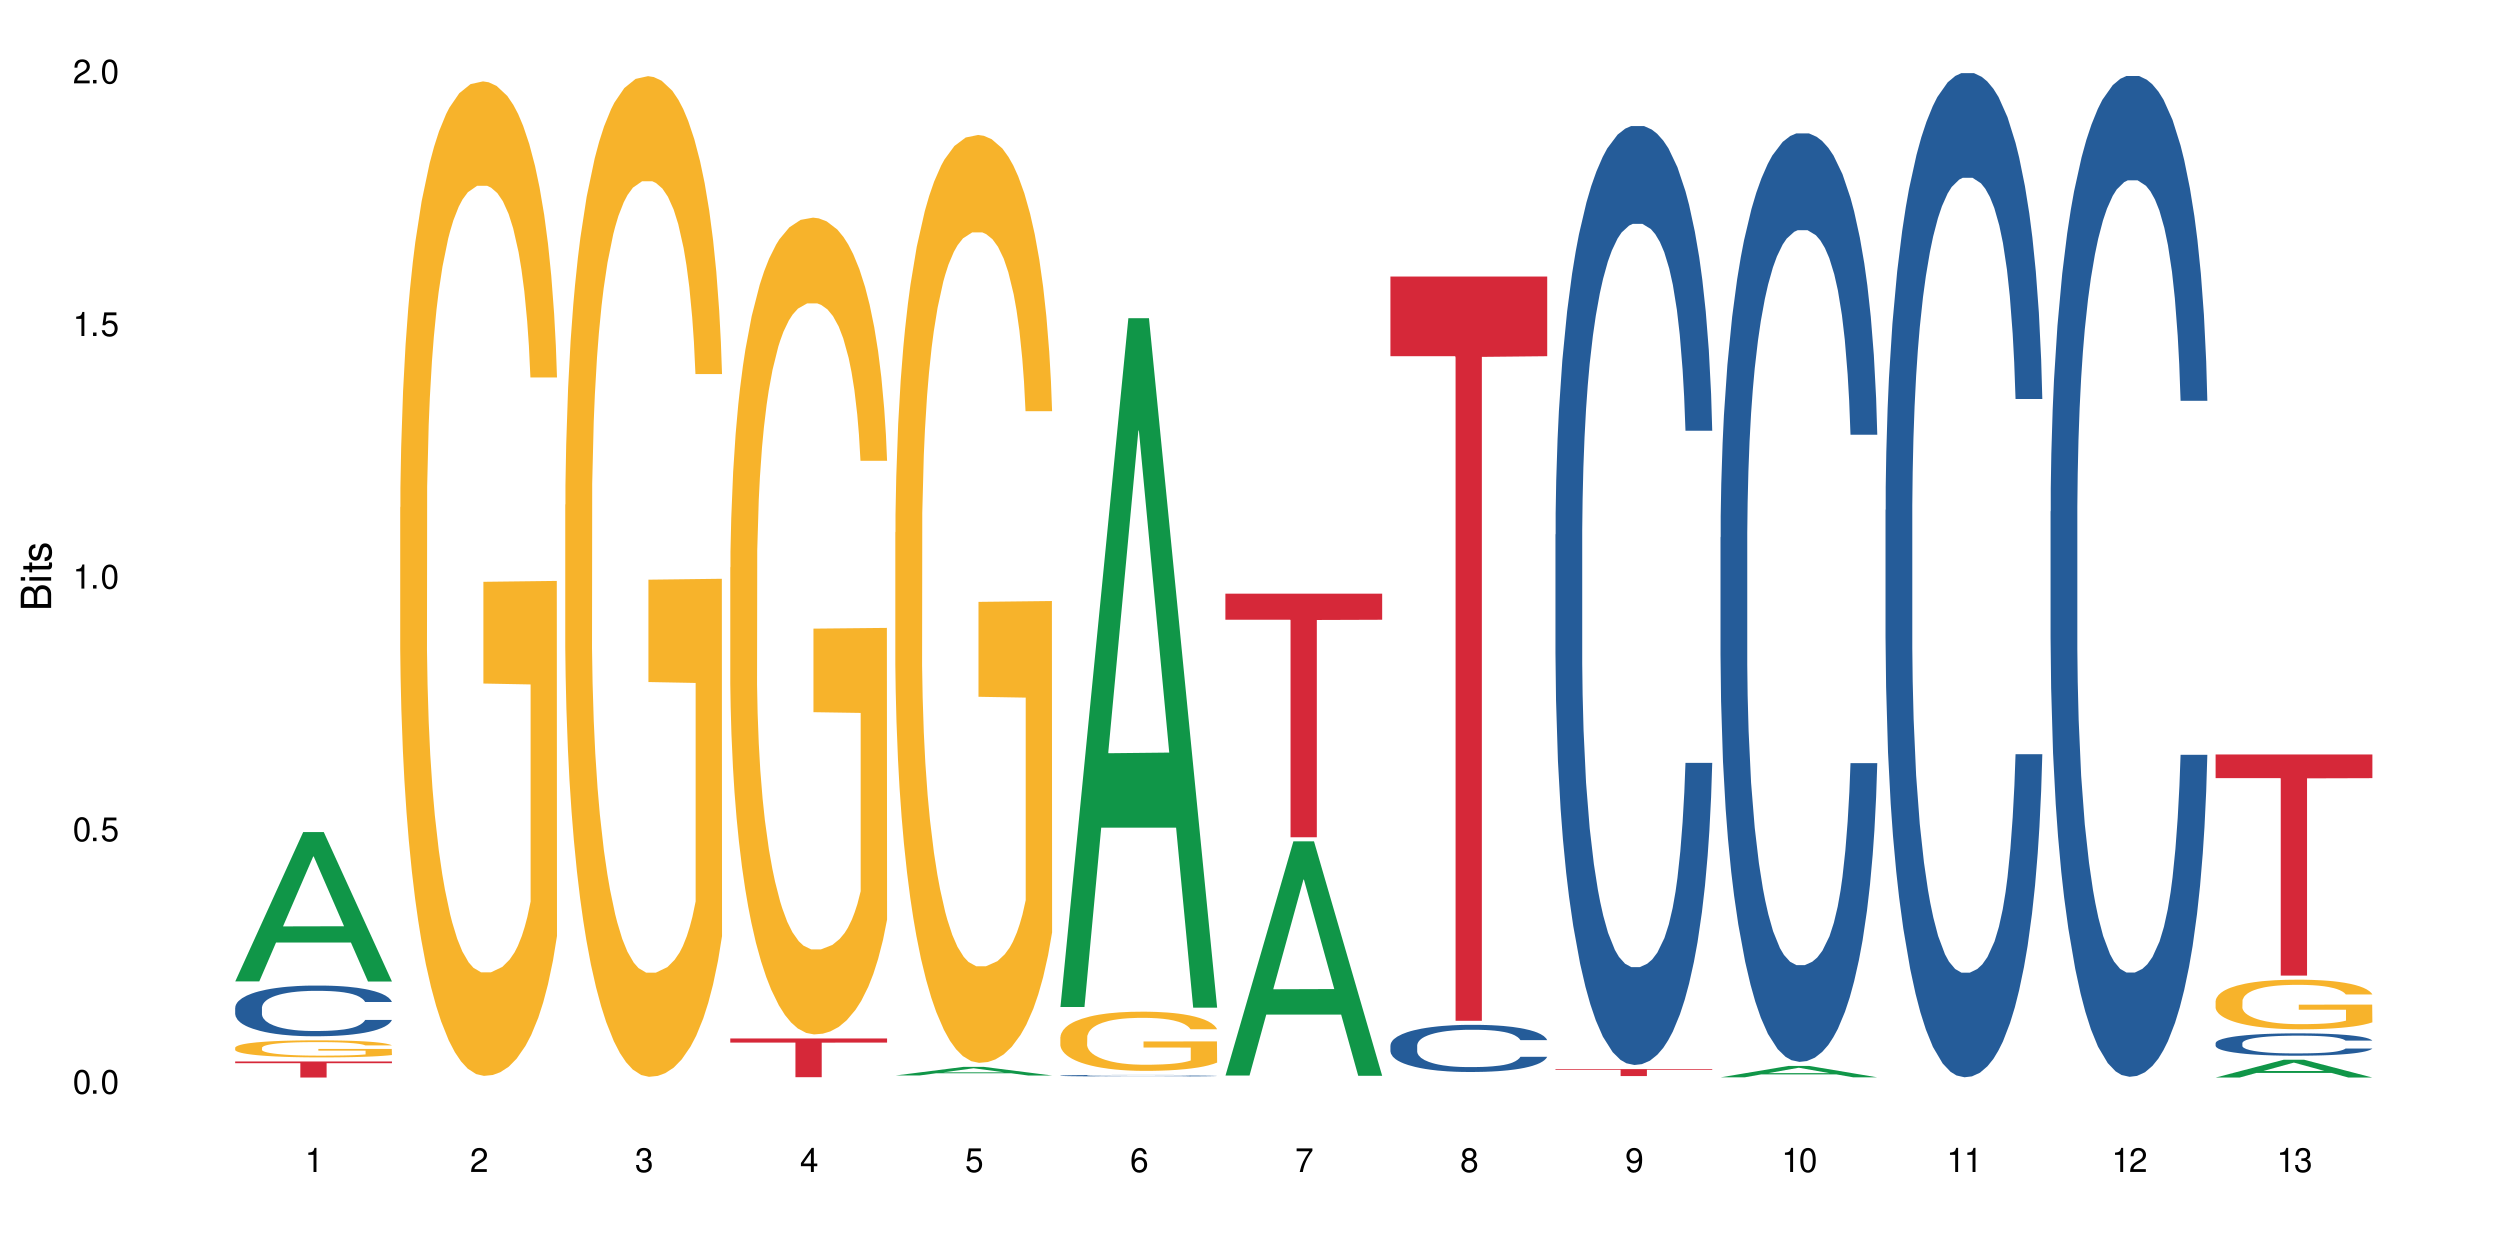 <?xml version="1.0" encoding="UTF-8"?>
<svg xmlns="http://www.w3.org/2000/svg" xmlns:xlink="http://www.w3.org/1999/xlink" width="720" height="360" viewBox="0 0 720 360">
<defs>
<g>
<g id="glyph-0-0">
</g>
<g id="glyph-0-1">
<path d="M 2.641 -6.938 C 2 -6.938 1.422 -6.656 1.078 -6.172 C 0.641 -5.562 0.406 -4.641 0.406 -3.359 C 0.406 -1.016 1.188 0.219 2.641 0.219 C 4.078 0.219 4.859 -1.016 4.859 -3.297 C 4.859 -4.641 4.656 -5.547 4.203 -6.172 C 3.844 -6.656 3.281 -6.938 2.641 -6.938 Z M 2.641 -6.188 C 3.547 -6.188 4 -5.25 4 -3.375 C 4 -1.406 3.562 -0.484 2.625 -0.484 C 1.734 -0.484 1.281 -1.438 1.281 -3.344 C 1.281 -5.25 1.734 -6.188 2.641 -6.188 Z M 2.641 -6.188 "/>
</g>
<g id="glyph-0-2">
<path d="M 1.828 -1 L 0.828 -1 L 0.828 0 L 1.828 0 Z M 1.828 -1 "/>
</g>
<g id="glyph-0-3">
<path d="M 4.562 -6.797 L 1.062 -6.797 L 0.547 -3.094 L 1.328 -3.094 C 1.719 -3.562 2.047 -3.734 2.578 -3.734 C 3.484 -3.734 4.062 -3.109 4.062 -2.094 C 4.062 -1.125 3.484 -0.531 2.578 -0.531 C 1.828 -0.531 1.375 -0.906 1.188 -1.672 L 0.328 -1.672 C 0.453 -1.109 0.547 -0.844 0.75 -0.594 C 1.125 -0.078 1.828 0.219 2.594 0.219 C 3.969 0.219 4.922 -0.781 4.922 -2.219 C 4.922 -3.562 4.031 -4.484 2.719 -4.484 C 2.25 -4.484 1.859 -4.359 1.469 -4.062 L 1.734 -5.969 L 4.562 -5.969 Z M 4.562 -6.797 "/>
</g>
<g id="glyph-0-4">
<path d="M 2.484 -4.938 L 2.484 0 L 3.328 0 L 3.328 -6.938 L 2.766 -6.938 C 2.469 -5.875 2.281 -5.734 0.984 -5.562 L 0.984 -4.938 Z M 2.484 -4.938 "/>
</g>
<g id="glyph-0-5">
<path d="M 4.859 -0.828 L 1.281 -0.828 C 1.359 -1.406 1.672 -1.781 2.5 -2.281 L 3.469 -2.828 C 4.406 -3.344 4.906 -4.062 4.906 -4.906 C 4.906 -5.484 4.672 -6.031 4.266 -6.406 C 3.859 -6.766 3.375 -6.938 2.719 -6.938 C 1.859 -6.938 1.219 -6.625 0.844 -6.031 C 0.609 -5.672 0.5 -5.234 0.484 -4.531 L 1.328 -4.531 C 1.359 -5.016 1.406 -5.281 1.531 -5.516 C 1.75 -5.938 2.188 -6.203 2.703 -6.203 C 3.469 -6.203 4.031 -5.641 4.031 -4.891 C 4.031 -4.344 3.719 -3.859 3.125 -3.516 L 2.234 -3 C 0.812 -2.172 0.406 -1.531 0.328 -0.016 L 4.859 -0.016 Z M 4.859 -0.828 "/>
</g>
<g id="glyph-0-6">
<path d="M 2.125 -3.188 L 2.578 -3.188 C 3.5 -3.188 3.984 -2.766 3.984 -1.922 C 3.984 -1.062 3.469 -0.531 2.594 -0.531 C 1.656 -0.531 1.203 -1 1.156 -2.016 L 0.312 -2.016 C 0.344 -1.453 0.438 -1.094 0.609 -0.781 C 0.953 -0.109 1.625 0.219 2.547 0.219 C 3.953 0.219 4.859 -0.625 4.859 -1.938 C 4.859 -2.828 4.516 -3.297 3.703 -3.594 C 4.344 -3.844 4.656 -4.328 4.656 -5.031 C 4.656 -6.219 3.875 -6.938 2.578 -6.938 C 1.203 -6.938 0.484 -6.172 0.453 -4.703 L 1.297 -4.703 C 1.312 -5.125 1.344 -5.359 1.453 -5.578 C 1.641 -5.969 2.062 -6.203 2.594 -6.203 C 3.344 -6.203 3.797 -5.75 3.797 -5 C 3.797 -4.516 3.609 -4.219 3.25 -4.047 C 3.016 -3.953 2.703 -3.922 2.125 -3.906 Z M 2.125 -3.188 "/>
</g>
<g id="glyph-0-7">
<path d="M 3.141 -1.672 L 3.141 0 L 3.984 0 L 3.984 -1.672 L 4.984 -1.672 L 4.984 -2.438 L 3.984 -2.438 L 3.984 -6.938 L 3.359 -6.938 L 0.266 -2.578 L 0.266 -1.672 Z M 3.141 -2.438 L 1 -2.438 L 3.141 -5.5 Z M 3.141 -2.438 "/>
</g>
<g id="glyph-0-8">
<path d="M 4.781 -5.125 C 4.609 -6.266 3.891 -6.938 2.844 -6.938 C 2.094 -6.938 1.422 -6.578 1.031 -5.953 C 0.594 -5.266 0.406 -4.422 0.406 -3.172 C 0.406 -2 0.578 -1.25 0.984 -0.641 C 1.359 -0.078 1.953 0.219 2.703 0.219 C 3.984 0.219 4.922 -0.75 4.922 -2.094 C 4.922 -3.375 4.062 -4.281 2.844 -4.281 C 2.172 -4.281 1.641 -4.031 1.281 -3.516 C 1.281 -5.234 1.828 -6.188 2.797 -6.188 C 3.391 -6.188 3.797 -5.797 3.938 -5.125 Z M 2.734 -3.531 C 3.547 -3.531 4.062 -2.953 4.062 -2.031 C 4.062 -1.156 3.484 -0.531 2.703 -0.531 C 1.922 -0.531 1.328 -1.188 1.328 -2.078 C 1.328 -2.938 1.906 -3.531 2.734 -3.531 Z M 2.734 -3.531 "/>
</g>
<g id="glyph-0-9">
<path d="M 4.984 -6.797 L 0.438 -6.797 L 0.438 -5.969 L 4.109 -5.969 C 2.5 -3.656 1.828 -2.234 1.328 0 L 2.219 0 C 2.594 -2.172 3.453 -4.047 4.984 -6.094 Z M 4.984 -6.797 "/>
</g>
<g id="glyph-0-10">
<path d="M 3.75 -3.656 C 4.469 -4.094 4.688 -4.438 4.688 -5.078 C 4.688 -6.172 3.844 -6.938 2.641 -6.938 C 1.438 -6.938 0.594 -6.172 0.594 -5.094 C 0.594 -4.438 0.812 -4.094 1.516 -3.656 C 0.734 -3.266 0.359 -2.703 0.359 -1.922 C 0.359 -0.656 1.281 0.219 2.641 0.219 C 3.984 0.219 4.922 -0.656 4.922 -1.922 C 4.922 -2.703 4.531 -3.266 3.75 -3.656 Z M 2.641 -6.188 C 3.359 -6.188 3.812 -5.75 3.812 -5.062 C 3.812 -4.406 3.344 -3.984 2.641 -3.984 C 1.922 -3.984 1.453 -4.406 1.453 -5.078 C 1.453 -5.75 1.922 -6.188 2.641 -6.188 Z M 2.641 -3.266 C 3.484 -3.266 4.062 -2.719 4.062 -1.906 C 4.062 -1.078 3.484 -0.531 2.625 -0.531 C 1.797 -0.531 1.219 -1.094 1.219 -1.906 C 1.219 -2.719 1.781 -3.266 2.641 -3.266 Z M 2.641 -3.266 "/>
</g>
<g id="glyph-0-11">
<path d="M 0.516 -1.578 C 0.672 -0.453 1.406 0.219 2.438 0.219 C 3.188 0.219 3.859 -0.141 4.266 -0.766 C 4.688 -1.453 4.891 -2.297 4.891 -3.547 C 4.891 -4.719 4.703 -5.453 4.312 -6.078 C 3.938 -6.641 3.344 -6.938 2.594 -6.938 C 1.297 -6.938 0.359 -5.969 0.359 -4.625 C 0.359 -3.344 1.234 -2.453 2.453 -2.453 C 3.094 -2.453 3.578 -2.672 4.016 -3.203 C 4 -1.484 3.469 -0.531 2.5 -0.531 C 1.906 -0.531 1.484 -0.906 1.359 -1.578 Z M 2.578 -6.203 C 3.375 -6.203 3.969 -5.531 3.969 -4.641 C 3.969 -3.797 3.391 -3.188 2.547 -3.188 C 1.734 -3.188 1.234 -3.766 1.234 -4.688 C 1.234 -5.562 1.797 -6.203 2.578 -6.203 Z M 2.578 -6.203 "/>
</g>
<g id="glyph-1-0">
</g>
<g id="glyph-1-1">
<path d="M 0 -0.953 L 0 -4.891 C 0 -5.719 -0.234 -6.344 -0.734 -6.797 C -1.188 -7.234 -1.812 -7.469 -2.5 -7.469 C -3.547 -7.469 -4.188 -7 -4.625 -5.875 C -4.984 -6.688 -5.625 -7.094 -6.531 -7.094 C -7.172 -7.094 -7.734 -6.859 -8.141 -6.391 C -8.562 -5.922 -8.75 -5.344 -8.75 -4.5 L -8.75 -0.953 Z M -4.984 -2.062 L -7.766 -2.062 L -7.766 -4.219 C -7.766 -4.844 -7.688 -5.203 -7.453 -5.5 C -7.219 -5.812 -6.859 -5.969 -6.375 -5.969 C -5.891 -5.969 -5.531 -5.812 -5.297 -5.5 C -5.062 -5.203 -4.984 -4.844 -4.984 -4.219 Z M -0.984 -2.062 L -4 -2.062 L -4 -4.781 C -4 -5.766 -3.438 -6.359 -2.484 -6.359 C -1.547 -6.359 -0.984 -5.766 -0.984 -4.781 Z M -0.984 -2.062 "/>
</g>
<g id="glyph-1-2">
<path d="M -6.281 -1.797 L -6.281 -0.797 L 0 -0.797 L 0 -1.797 Z M -8.75 -1.797 L -8.75 -0.797 L -7.484 -0.797 L -7.484 -1.797 Z M -8.75 -1.797 "/>
</g>
<g id="glyph-1-3">
<path d="M -6.281 -3.047 L -6.281 -2.016 L -8.016 -2.016 L -8.016 -1.016 L -6.281 -1.016 L -6.281 -0.172 L -5.469 -0.172 L -5.469 -1.016 L -0.719 -1.016 C -0.078 -1.016 0.281 -1.453 0.281 -2.234 C 0.281 -2.5 0.25 -2.719 0.188 -3.047 L -0.641 -3.047 C -0.609 -2.906 -0.594 -2.766 -0.594 -2.562 C -0.594 -2.141 -0.719 -2.016 -1.156 -2.016 L -5.469 -2.016 L -5.469 -3.047 Z M -6.281 -3.047 "/>
</g>
<g id="glyph-1-4">
<path d="M -4.531 -5.25 C -5.766 -5.25 -6.469 -4.422 -6.469 -2.969 C -6.469 -1.516 -5.719 -0.562 -4.547 -0.562 C -3.562 -0.562 -3.094 -1.062 -2.734 -2.562 L -2.516 -3.484 C -2.344 -4.188 -2.094 -4.469 -1.641 -4.469 C -1.047 -4.469 -0.641 -3.875 -0.641 -3 C -0.641 -2.453 -0.797 -2 -1.062 -1.75 C -1.25 -1.594 -1.422 -1.531 -1.875 -1.469 L -1.875 -0.406 C -0.422 -0.453 0.281 -1.266 0.281 -2.922 C 0.281 -4.5 -0.5 -5.516 -1.719 -5.516 C -2.656 -5.516 -3.172 -4.984 -3.469 -3.734 L -3.703 -2.766 C -3.891 -1.953 -4.156 -1.609 -4.594 -1.609 C -5.188 -1.609 -5.547 -2.125 -5.547 -2.938 C -5.547 -3.75 -5.203 -4.172 -4.531 -4.203 Z M -4.531 -5.25 "/>
</g>
</g>
</defs>
<rect x="-72" y="-36" width="864" height="432" fill="rgb(100%, 100%, 100%)" fill-opacity="1"/>
<path fill-rule="nonzero" fill="rgb(6.275%, 58.824%, 28.235%)" fill-opacity="1" d="M 67.73 282.641 L 67.777 282.602 L 87.316 239.641 L 93.25 239.641 L 112.883 282.684 L 105.984 282.684 L 101.066 271.445 L 79.5 271.445 L 74.676 282.641 L 67.73 282.641 L 81.574 266.801 L 99.086 266.758 L 90.355 246.676 L 90.258 246.633 L 90.164 246.754 L 81.527 266.758 L 81.574 266.801 Z M 67.73 282.641 "/>
<path fill-rule="nonzero" fill="rgb(14.51%, 36.078%, 60%)" fill-opacity="1" d="M 67.73 290.199 L 67.785 290.184 L 67.785 289.863 L 67.953 289.355 L 68.336 288.715 L 68.723 288.277 L 69.715 287.488 L 71.09 286.727 L 72.523 286.141 L 73.566 285.793 L 74.504 285.527 L 76.652 285.031 L 78.027 284.777 L 79.516 284.551 L 81.332 284.324 L 82.652 284.191 L 85.629 283.977 L 87.828 283.883 L 89.535 283.844 L 93.227 283.844 L 95.43 283.898 L 97.027 283.965 L 98.789 284.07 L 100.273 284.191 L 102.863 284.484 L 105.176 284.859 L 106.223 285.07 L 107.875 285.484 L 109.141 285.887 L 110.02 286.234 L 111.012 286.727 L 111.895 287.328 L 112.555 288.008 L 112.883 288.582 L 105.176 288.582 L 104.789 288.047 L 104.348 287.637 L 103.523 287.086 L 102.699 286.699 L 101.543 286.312 L 100.496 286.059 L 99.062 285.805 L 97.797 285.645 L 96.477 285.527 L 95.207 285.445 L 92.785 285.367 L 89.977 285.367 L 88.93 285.391 L 86.785 285.5 L 85.629 285.594 L 83.977 285.777 L 82.82 285.953 L 81.441 286.219 L 80.508 286.445 L 79.352 286.793 L 78.523 287.102 L 77.586 287.543 L 77.035 287.875 L 76.543 288.25 L 76.102 288.691 L 75.77 289.156 L 75.551 289.652 L 75.441 290.133 L 75.441 292.199 L 75.551 292.68 L 75.824 293.242 L 76.543 294.055 L 77.586 294.766 L 78.801 295.324 L 79.957 295.727 L 80.617 295.91 L 81.496 296.125 L 82.875 296.391 L 84.855 296.66 L 86.012 296.766 L 87.773 296.875 L 89.594 296.926 L 92.016 296.926 L 94.164 296.875 L 95.594 296.805 L 97.082 296.699 L 99.117 296.473 L 100.383 296.258 L 101.484 296.004 L 102.312 295.75 L 102.863 295.539 L 103.688 295.125 L 104.348 294.672 L 104.844 294.203 L 105.176 293.75 L 112.883 293.75 L 112.555 294.281 L 112.059 294.805 L 111.562 295.191 L 110.793 295.66 L 109.91 296.07 L 108.645 296.539 L 107.598 296.848 L 106.223 297.18 L 104.957 297.434 L 103.578 297.66 L 101.543 297.926 L 100.219 298.062 L 98.789 298.18 L 97.082 298.289 L 94.934 298.383 L 92.621 298.434 L 90.473 298.449 L 88.16 298.422 L 86.453 298.367 L 84.195 298.25 L 81.387 298.008 L 79.352 297.754 L 77.754 297.5 L 76.375 297.234 L 74.836 296.875 L 72.852 296.285 L 71.641 295.832 L 70.816 295.457 L 69.879 294.938 L 69.219 294.469 L 68.445 293.723 L 67.895 292.773 L 67.73 292.039 Z M 67.73 290.199 "/>
<path fill-rule="nonzero" fill="rgb(96.863%, 70.196%, 16.863%)" fill-opacity="1" d="M 67.73 301.719 L 67.785 301.715 L 67.785 301.625 L 68.008 301.422 L 68.559 301.145 L 69.273 300.914 L 70.043 300.734 L 70.539 300.641 L 71.367 300.504 L 72.082 300.406 L 73.898 300.203 L 76.211 300.016 L 77.477 299.934 L 78.91 299.859 L 80.945 299.773 L 81.883 299.742 L 84.746 299.668 L 87.996 299.625 L 91.574 299.609 L 93.227 299.613 L 95.484 299.633 L 98.566 299.684 L 100.328 299.727 L 101.707 299.773 L 103.137 299.832 L 104.898 299.922 L 106.551 300.027 L 107.875 300.137 L 109.195 300.273 L 110.297 300.414 L 111.234 300.574 L 112.059 300.762 L 112.555 300.918 L 112.883 301.078 L 105.23 301.078 L 104.789 300.918 L 104.293 300.797 L 103.469 300.648 L 102.641 300.543 L 101.816 300.457 L 100.273 300.34 L 98.953 300.266 L 97.301 300.203 L 95.703 300.164 L 93.887 300.137 L 92.785 300.129 L 89.867 300.129 L 87.223 300.16 L 85.684 300.195 L 84.582 300.23 L 83.039 300.297 L 82.102 300.352 L 81.551 300.387 L 79.902 300.527 L 78.801 300.652 L 78.195 300.738 L 77.422 300.875 L 76.871 300.996 L 76.266 301.176 L 75.938 301.312 L 75.496 301.617 L 75.441 302.426 L 75.605 302.598 L 75.938 302.781 L 76.375 302.945 L 77.035 303.117 L 77.699 303.246 L 78.855 303.422 L 79.844 303.539 L 80.617 303.613 L 82.102 303.738 L 82.707 303.777 L 84.141 303.859 L 85.629 303.922 L 87.445 303.977 L 88.82 304.004 L 91.023 304.023 L 93.832 304.023 L 97.137 303.996 L 99.227 303.961 L 100.66 303.926 L 101.598 303.895 L 102.754 303.844 L 103.578 303.801 L 104.348 303.75 L 105.285 303.672 L 105.285 302.598 L 91.684 302.594 L 91.684 302.09 L 112.828 302.086 L 112.883 303.844 L 111.727 303.965 L 110.297 304.082 L 108.918 304.172 L 107.488 304.25 L 105.449 304.336 L 103.797 304.391 L 101.266 304.453 L 98.953 304.492 L 96.531 304.52 L 94.383 304.531 L 91.852 304.539 L 89.594 304.527 L 87.168 304.5 L 85.242 304.465 L 83.48 304.422 L 81.719 304.363 L 79.516 304.266 L 78.082 304.191 L 76.598 304.098 L 75.109 303.984 L 73.789 303.863 L 72.906 303.77 L 72.027 303.66 L 71.09 303.523 L 70.207 303.371 L 69.547 303.234 L 68.941 303.074 L 68.5 302.926 L 68.062 302.723 L 67.84 302.562 L 67.73 302.422 Z M 67.73 301.719 "/>
<path fill-rule="nonzero" fill="rgb(83.922%, 15.686%, 22.353%)" fill-opacity="1" d="M 67.73 305.699 L 112.883 305.699 L 112.883 306.195 L 94.066 306.199 L 94.066 310.336 L 86.496 310.336 L 86.496 306.203 L 86.387 306.195 L 67.73 306.195 Z M 67.73 305.699 "/>
<path fill-rule="nonzero" fill="rgb(96.863%, 70.196%, 16.863%)" fill-opacity="1" d="M 115.262 146.113 L 115.316 145.852 L 115.316 140.621 L 115.535 128.852 L 116.086 112.633 L 116.805 99.293 L 117.574 88.832 L 118.07 83.34 L 118.895 75.492 L 119.609 69.738 L 121.43 57.965 L 123.742 46.98 L 125.008 42.273 L 126.438 37.824 L 128.477 32.855 L 129.414 31.023 L 132.277 26.84 L 135.523 24.223 L 139.105 23.438 L 140.758 23.699 L 143.016 24.746 L 146.098 27.625 L 147.859 30.238 L 149.238 32.855 L 150.668 36.254 L 152.43 41.488 L 154.082 47.766 L 155.402 54.043 L 156.727 61.891 L 157.828 70.258 L 158.762 79.414 L 159.59 90.402 L 160.086 99.555 L 160.414 108.711 L 152.762 108.711 L 152.32 99.555 L 151.824 92.492 L 151 83.859 L 150.172 77.582 L 149.348 72.613 L 147.805 65.812 L 146.484 61.629 L 144.832 57.965 L 143.234 55.613 L 141.418 54.043 L 140.316 53.52 L 137.398 53.52 L 134.754 55.352 L 133.211 57.441 L 132.109 59.535 L 130.57 63.457 L 129.633 66.598 L 129.082 68.691 L 127.43 76.801 L 126.328 84.121 L 125.723 89.094 L 124.953 96.941 L 124.402 104.004 L 123.797 114.465 L 123.465 122.312 L 123.023 140.098 L 122.969 187.18 L 123.137 197.121 L 123.465 207.844 L 123.906 217.262 L 124.566 227.203 L 125.227 234.785 L 126.383 244.988 L 127.375 251.789 L 128.145 256.234 L 129.633 263.297 L 130.238 265.652 L 131.672 270.359 L 133.156 274.023 L 134.973 277.16 L 136.352 278.73 L 138.555 280.039 L 141.363 280.039 L 144.668 278.469 L 146.758 276.375 L 148.191 274.285 L 149.125 272.453 L 150.281 269.574 L 151.109 266.961 L 151.879 264.082 L 152.816 259.637 L 152.816 197.121 L 139.215 196.859 L 139.215 167.562 L 160.359 167.301 L 160.414 269.574 L 159.258 276.637 L 157.828 283.438 L 156.449 288.672 L 155.02 293.117 L 152.98 298.086 L 151.328 301.227 L 148.797 304.887 L 146.484 307.242 L 144.059 308.812 L 141.914 309.598 L 139.379 309.855 L 137.121 309.336 L 134.699 307.766 L 132.773 305.672 L 131.012 303.055 L 129.246 299.656 L 127.047 294.164 L 125.613 289.715 L 124.125 284.223 L 122.641 277.684 L 121.316 270.621 L 120.438 265.129 L 119.555 258.852 L 118.621 251.004 L 117.738 242.109 L 117.078 234.004 L 116.473 224.848 L 116.031 216.215 L 115.59 204.445 L 115.371 195.027 L 115.262 186.918 Z M 115.262 146.113 "/>
<path fill-rule="nonzero" fill="rgb(96.863%, 70.196%, 16.863%)" fill-opacity="1" d="M 162.793 145.367 L 162.848 145.105 L 162.848 139.84 L 163.066 127.996 L 163.617 111.68 L 164.332 98.258 L 165.105 87.727 L 165.602 82.203 L 166.426 74.305 L 167.141 68.516 L 168.957 56.672 L 171.27 45.617 L 172.539 40.879 L 173.969 36.406 L 176.008 31.406 L 176.941 29.562 L 179.805 25.352 L 183.055 22.723 L 186.633 21.93 L 188.285 22.195 L 190.543 23.246 L 193.629 26.141 L 195.391 28.773 L 196.766 31.406 L 198.199 34.828 L 199.961 40.09 L 201.613 46.406 L 202.934 52.723 L 204.254 60.621 L 205.355 69.043 L 206.293 78.254 L 207.117 89.309 L 207.613 98.52 L 207.945 107.73 L 200.289 107.73 L 199.852 98.52 L 199.355 91.414 L 198.527 82.727 L 197.703 76.41 L 196.875 71.41 L 195.336 64.566 L 194.012 60.355 L 192.363 56.672 L 190.766 54.305 L 188.949 52.723 L 187.848 52.199 L 184.926 52.199 L 182.285 54.039 L 180.742 56.145 L 179.641 58.25 L 178.098 62.199 L 177.164 65.355 L 176.613 67.465 L 174.961 75.621 L 173.859 82.992 L 173.254 87.992 L 172.484 95.887 L 171.934 102.992 L 171.328 113.52 L 170.996 121.418 L 170.555 139.312 L 170.5 186.688 L 170.664 196.688 L 170.996 207.48 L 171.438 216.953 L 172.098 226.957 L 172.758 234.59 L 173.914 244.852 L 174.906 251.695 L 175.676 256.168 L 177.164 263.277 L 177.77 265.645 L 179.199 270.383 L 180.688 274.066 L 182.504 277.227 L 183.883 278.805 L 186.082 280.121 L 188.891 280.121 L 192.195 278.539 L 194.289 276.434 L 195.719 274.328 L 196.656 272.488 L 197.812 269.594 L 198.641 266.961 L 199.41 264.066 L 200.348 259.59 L 200.348 196.688 L 186.746 196.426 L 186.746 166.949 L 207.891 166.684 L 207.945 269.594 L 206.789 276.699 L 205.355 283.543 L 203.98 288.805 L 202.547 293.281 L 200.512 298.281 L 198.859 301.438 L 196.324 305.121 L 194.012 307.492 L 191.59 309.07 L 189.441 309.859 L 186.91 310.125 L 184.652 309.598 L 182.23 308.02 L 180.301 305.914 L 178.539 303.281 L 176.777 299.859 L 174.574 294.332 L 173.145 289.859 L 171.656 284.332 L 170.172 277.75 L 168.848 270.645 L 167.969 265.117 L 167.086 258.801 L 166.148 250.906 L 165.27 241.957 L 164.609 233.797 L 164.004 224.586 L 163.562 215.902 L 163.121 204.059 L 162.902 194.582 L 162.793 186.426 Z M 162.793 145.367 "/>
<path fill-rule="nonzero" fill="rgb(96.863%, 70.196%, 16.863%)" fill-opacity="1" d="M 210.32 163.43 L 210.375 163.215 L 210.375 158.918 L 210.598 149.25 L 211.148 135.934 L 211.863 124.977 L 212.633 116.383 L 213.129 111.871 L 213.957 105.426 L 214.672 100.699 L 216.488 91.031 L 218.801 82.008 L 220.066 78.141 L 221.5 74.492 L 223.539 70.41 L 224.473 68.906 L 227.336 65.469 L 230.586 63.32 L 234.164 62.676 L 235.816 62.891 L 238.074 63.75 L 241.156 66.113 L 242.922 68.262 L 244.297 70.41 L 245.73 73.203 L 247.492 77.496 L 249.145 82.652 L 250.465 87.809 L 251.785 94.254 L 252.887 101.129 L 253.824 108.648 L 254.648 117.672 L 255.145 125.191 L 255.477 132.711 L 247.82 132.711 L 247.379 125.191 L 246.887 119.391 L 246.059 112.301 L 245.234 107.145 L 244.406 103.062 L 242.863 97.477 L 241.543 94.039 L 239.891 91.031 L 238.293 89.098 L 236.477 87.809 L 235.375 87.379 L 232.457 87.379 L 229.816 88.883 L 228.273 90.602 L 227.172 92.32 L 225.629 95.543 L 224.695 98.121 L 224.145 99.84 L 222.492 106.5 L 221.391 112.516 L 220.785 116.598 L 220.012 123.043 L 219.461 128.844 L 218.855 137.438 L 218.527 143.879 L 218.086 158.488 L 218.031 197.16 L 218.195 205.324 L 218.527 214.129 L 218.965 221.863 L 219.629 230.027 L 220.289 236.258 L 221.445 244.637 L 222.438 250.223 L 223.207 253.875 L 224.695 259.676 L 225.301 261.609 L 226.73 265.477 L 228.219 268.484 L 230.035 271.062 L 231.41 272.352 L 233.613 273.426 L 236.422 273.426 L 239.727 272.137 L 241.82 270.418 L 243.25 268.699 L 244.188 267.195 L 245.344 264.832 L 246.168 262.684 L 246.941 260.32 L 247.875 256.668 L 247.875 205.324 L 234.273 205.109 L 234.273 181.047 L 255.422 180.832 L 255.477 264.832 L 254.32 270.633 L 252.887 276.215 L 251.512 280.512 L 250.078 284.164 L 248.043 288.246 L 246.391 290.824 L 243.855 293.832 L 241.543 295.766 L 239.121 297.055 L 236.973 297.699 L 234.441 297.914 L 232.184 297.484 L 229.758 296.195 L 227.832 294.477 L 226.07 292.328 L 224.309 289.535 L 222.105 285.023 L 220.672 281.371 L 219.188 276.859 L 217.699 271.492 L 216.379 265.691 L 215.496 261.18 L 214.617 256.023 L 213.68 249.578 L 212.801 242.273 L 212.137 235.613 L 211.531 228.094 L 211.094 221.004 L 210.652 211.336 L 210.43 203.605 L 210.32 196.945 Z M 210.32 163.43 "/>
<path fill-rule="nonzero" fill="rgb(83.922%, 15.686%, 22.353%)" fill-opacity="1" d="M 210.32 299.078 L 255.477 299.078 L 255.477 300.27 L 236.656 300.281 L 236.656 310.234 L 229.086 310.234 L 229.086 300.293 L 228.977 300.27 L 210.32 300.27 Z M 210.32 299.078 "/>
<path fill-rule="nonzero" fill="rgb(6.275%, 58.824%, 28.235%)" fill-opacity="1" d="M 257.852 309.742 L 257.898 309.742 L 277.438 307.262 L 283.371 307.262 L 303.004 309.746 L 296.105 309.746 L 291.188 309.098 L 269.621 309.098 L 264.797 309.742 L 257.852 309.742 L 271.695 308.828 L 289.207 308.828 L 280.477 307.668 L 280.379 307.668 L 280.285 307.672 L 271.648 308.828 L 271.695 308.828 Z M 257.852 309.742 "/>
<path fill-rule="nonzero" fill="rgb(96.863%, 70.196%, 16.863%)" fill-opacity="1" d="M 257.852 153.328 L 257.906 153.082 L 257.906 148.203 L 258.125 137.219 L 258.676 122.09 L 259.395 109.645 L 260.164 99.879 L 260.66 94.754 L 261.484 87.434 L 262.203 82.066 L 264.02 71.082 L 266.332 60.832 L 267.598 56.441 L 269.031 52.293 L 271.066 47.656 L 272.004 45.945 L 274.867 42.043 L 278.117 39.602 L 281.695 38.867 L 283.348 39.113 L 285.605 40.09 L 288.688 42.773 L 290.449 45.215 L 291.828 47.656 L 293.258 50.828 L 295.02 55.707 L 296.672 61.566 L 297.996 67.422 L 299.316 74.742 L 300.418 82.555 L 301.352 91.094 L 302.18 101.344 L 302.676 109.887 L 303.004 118.43 L 295.352 118.43 L 294.91 109.887 L 294.414 103.297 L 293.59 95.242 L 292.762 89.387 L 291.938 84.75 L 290.395 78.406 L 289.074 74.5 L 287.422 71.082 L 285.824 68.887 L 284.008 67.422 L 282.906 66.934 L 279.988 66.934 L 277.344 68.645 L 275.805 70.594 L 274.703 72.547 L 273.16 76.207 L 272.223 79.137 L 271.672 81.09 L 270.02 88.656 L 268.918 95.488 L 268.312 100.125 L 267.543 107.445 L 266.992 114.035 L 266.387 123.797 L 266.055 131.117 L 265.617 147.715 L 265.562 191.645 L 265.727 200.918 L 266.055 210.922 L 266.496 219.707 L 267.156 228.98 L 267.82 236.059 L 268.977 245.578 L 269.965 251.922 L 270.738 256.07 L 272.223 262.66 L 272.828 264.855 L 274.262 269.25 L 275.746 272.668 L 277.566 275.594 L 278.941 277.059 L 281.145 278.281 L 283.953 278.281 L 287.258 276.816 L 289.348 274.863 L 290.781 272.91 L 291.719 271.203 L 292.875 268.52 L 293.699 266.078 L 294.469 263.395 L 295.406 259.246 L 295.406 200.918 L 281.805 200.672 L 281.805 173.34 L 302.949 173.094 L 303.004 268.52 L 301.848 275.105 L 300.418 281.453 L 299.039 286.332 L 297.609 290.484 L 295.57 295.121 L 293.918 298.047 L 291.387 301.465 L 289.074 303.66 L 286.652 305.125 L 284.504 305.859 L 281.969 306.102 L 279.711 305.613 L 277.289 304.148 L 275.363 302.195 L 273.602 299.758 L 271.84 296.582 L 269.637 291.457 L 268.203 287.309 L 266.719 282.184 L 265.23 276.082 L 263.91 269.496 L 263.027 264.371 L 262.148 258.512 L 261.211 251.191 L 260.328 242.895 L 259.668 235.328 L 259.062 226.785 L 258.621 218.73 L 258.184 207.75 L 257.961 198.965 L 257.852 191.398 Z M 257.852 153.328 "/>
<path fill-rule="nonzero" fill="rgb(6.275%, 58.824%, 28.235%)" fill-opacity="1" d="M 305.383 290.012 L 305.43 289.824 L 324.969 91.641 L 330.902 91.641 L 350.535 290.199 L 343.637 290.199 L 338.715 238.367 L 317.152 238.367 L 312.328 290.012 L 305.383 290.012 L 319.227 216.93 L 336.738 216.742 L 328.008 124.082 L 327.91 123.895 L 327.812 124.457 L 319.18 216.742 L 319.227 216.93 Z M 305.383 290.012 "/>
<path fill-rule="nonzero" fill="rgb(14.51%, 36.078%, 60%)" fill-opacity="1" d="M 305.383 309.773 L 305.438 309.773 L 305.438 309.766 L 305.602 309.75 L 305.988 309.73 L 306.371 309.715 L 307.363 309.691 L 308.742 309.668 L 310.172 309.648 L 311.219 309.641 L 312.156 309.629 L 314.301 309.617 L 315.68 309.609 L 317.164 309.602 L 318.984 309.594 L 320.305 309.59 L 323.277 309.582 L 325.48 309.578 L 330.879 309.578 L 333.078 309.582 L 334.676 309.582 L 336.438 309.586 L 337.926 309.59 L 340.512 309.598 L 342.828 309.609 L 343.871 309.617 L 345.523 309.629 L 346.789 309.641 L 347.672 309.652 L 348.664 309.668 L 349.543 309.688 L 350.203 309.707 L 350.535 309.727 L 342.828 309.727 L 342.441 309.707 L 342 309.695 L 341.176 309.68 L 340.348 309.668 L 339.191 309.656 L 338.145 309.648 L 336.715 309.641 L 335.449 309.633 L 334.125 309.629 L 332.859 309.629 L 330.438 309.625 L 326.582 309.625 L 324.434 309.629 L 323.277 309.633 L 321.625 309.637 L 320.469 309.645 L 319.094 309.652 L 318.156 309.66 L 317 309.668 L 316.176 309.68 L 315.238 309.691 L 314.688 309.703 L 314.191 309.715 L 313.75 309.727 L 313.422 309.742 L 313.199 309.758 L 313.09 309.773 L 313.09 309.836 L 313.199 309.852 L 313.477 309.867 L 314.191 309.895 L 315.238 309.914 L 316.449 309.934 L 317.605 309.945 L 318.266 309.949 L 319.148 309.957 L 320.523 309.965 L 322.508 309.973 L 323.664 309.977 L 325.426 309.98 L 331.812 309.98 L 333.246 309.977 L 334.73 309.977 L 336.77 309.969 L 338.035 309.961 L 339.137 309.953 L 339.961 309.945 L 340.512 309.938 L 341.34 309.926 L 342 309.914 L 342.496 309.898 L 342.828 309.883 L 350.535 309.883 L 350.203 309.902 L 349.711 309.918 L 349.215 309.93 L 348.441 309.941 L 347.562 309.957 L 346.297 309.969 L 345.25 309.98 L 343.871 309.988 L 342.605 309.996 L 341.23 310.004 L 339.191 310.012 L 337.871 310.016 L 336.438 310.02 L 334.73 310.023 L 332.586 310.027 L 324.105 310.027 L 321.848 310.023 L 319.039 310.016 L 317 310.008 L 315.402 310 L 314.027 309.992 L 312.484 309.98 L 310.504 309.961 L 309.293 309.949 L 308.465 309.938 L 307.531 309.922 L 306.867 309.906 L 306.098 309.883 L 305.547 309.855 L 305.383 309.832 Z M 305.383 309.773 "/>
<path fill-rule="nonzero" fill="rgb(96.863%, 70.196%, 16.863%)" fill-opacity="1" d="M 305.383 298.664 L 305.438 298.648 L 305.438 298.34 L 305.656 297.637 L 306.207 296.672 L 306.922 295.879 L 307.695 295.254 L 308.191 294.926 L 309.016 294.461 L 309.73 294.117 L 311.551 293.418 L 313.863 292.762 L 315.129 292.48 L 316.559 292.219 L 318.598 291.922 L 319.535 291.812 L 322.398 291.562 L 325.645 291.406 L 329.227 291.359 L 330.879 291.375 L 333.137 291.438 L 336.219 291.609 L 337.98 291.766 L 339.355 291.922 L 340.789 292.125 L 342.551 292.434 L 344.203 292.809 L 345.523 293.184 L 346.848 293.648 L 347.949 294.148 L 348.883 294.695 L 349.711 295.348 L 350.203 295.895 L 350.535 296.438 L 342.883 296.438 L 342.441 295.895 L 341.945 295.473 L 341.121 294.957 L 340.293 294.586 L 339.469 294.289 L 337.926 293.883 L 336.605 293.633 L 334.953 293.418 L 333.355 293.277 L 331.539 293.184 L 330.438 293.152 L 327.52 293.152 L 324.875 293.262 L 323.332 293.387 L 322.23 293.512 L 320.691 293.742 L 319.754 293.93 L 319.203 294.055 L 317.551 294.539 L 316.449 294.973 L 315.844 295.27 L 315.074 295.738 L 314.523 296.156 L 313.918 296.781 L 313.586 297.25 L 313.145 298.309 L 313.09 301.113 L 313.258 301.703 L 313.586 302.344 L 314.027 302.902 L 314.688 303.496 L 315.348 303.945 L 316.504 304.555 L 317.496 304.957 L 318.266 305.223 L 319.754 305.645 L 320.359 305.785 L 321.793 306.066 L 323.277 306.281 L 325.094 306.469 L 326.473 306.562 L 328.676 306.641 L 331.484 306.641 L 334.785 306.547 L 336.879 306.422 L 338.312 306.297 L 339.246 306.191 L 340.402 306.02 L 341.23 305.863 L 342 305.691 L 342.938 305.426 L 342.938 301.703 L 329.336 301.688 L 329.336 299.941 L 350.48 299.926 L 350.535 306.02 L 349.379 306.438 L 347.949 306.844 L 346.57 307.156 L 345.141 307.422 L 343.102 307.715 L 341.449 307.902 L 338.918 308.121 L 336.605 308.262 L 334.18 308.355 L 332.035 308.402 L 329.5 308.418 L 327.242 308.387 L 324.82 308.293 L 322.895 308.168 L 321.129 308.012 L 319.367 307.809 L 317.164 307.48 L 315.734 307.219 L 314.246 306.891 L 312.762 306.5 L 311.438 306.082 L 310.559 305.754 L 309.676 305.379 L 308.742 304.914 L 307.859 304.383 L 307.199 303.898 L 306.594 303.355 L 306.152 302.84 L 305.711 302.141 L 305.492 301.578 L 305.383 301.098 Z M 305.383 298.664 "/>
<path fill-rule="nonzero" fill="rgb(6.275%, 58.824%, 28.235%)" fill-opacity="1" d="M 352.91 309.762 L 352.961 309.699 L 372.496 242.301 L 378.43 242.301 L 398.066 309.824 L 391.168 309.824 L 386.246 292.199 L 364.684 292.199 L 359.859 309.762 L 352.91 309.762 L 366.758 284.906 L 384.27 284.844 L 375.535 253.332 L 375.441 253.27 L 375.344 253.461 L 366.707 284.844 L 366.758 284.906 Z M 352.91 309.762 "/>
<path fill-rule="nonzero" fill="rgb(83.922%, 15.686%, 22.353%)" fill-opacity="1" d="M 352.91 170.977 L 398.066 170.977 L 398.066 178.488 L 379.246 178.555 L 379.246 241.141 L 371.676 241.141 L 371.676 178.621 L 371.566 178.488 L 352.91 178.488 Z M 352.91 170.977 "/>
<path fill-rule="nonzero" fill="rgb(14.51%, 36.078%, 60%)" fill-opacity="1" d="M 400.441 301.066 L 400.496 301.055 L 400.496 300.758 L 400.664 300.285 L 401.047 299.688 L 401.434 299.277 L 402.426 298.547 L 403.801 297.84 L 405.234 297.293 L 406.277 296.969 L 407.215 296.723 L 409.363 296.262 L 410.738 296.027 L 412.227 295.816 L 414.043 295.605 L 415.363 295.48 L 418.34 295.281 L 420.539 295.195 L 422.246 295.16 L 425.938 295.16 L 428.141 295.207 L 429.738 295.27 L 431.5 295.371 L 432.984 295.48 L 435.574 295.754 L 437.887 296.102 L 438.934 296.301 L 440.586 296.684 L 441.852 297.059 L 442.73 297.379 L 443.723 297.84 L 444.605 298.398 L 445.266 299.031 L 445.598 299.562 L 437.887 299.562 L 437.5 299.066 L 437.062 298.684 L 436.234 298.176 L 435.41 297.812 L 434.254 297.453 L 433.207 297.219 L 431.773 296.984 L 430.508 296.832 L 429.188 296.723 L 427.918 296.648 L 425.496 296.574 L 422.688 296.574 L 421.641 296.598 L 419.496 296.699 L 418.34 296.785 L 416.688 296.957 L 415.531 297.121 L 414.152 297.367 L 413.219 297.578 L 412.062 297.902 L 411.234 298.188 L 410.301 298.598 L 409.75 298.906 L 409.254 299.254 L 408.812 299.664 L 408.48 300.098 L 408.262 300.559 L 408.152 301.004 L 408.152 302.93 L 408.262 303.375 L 408.535 303.895 L 409.254 304.652 L 410.301 305.312 L 411.512 305.832 L 412.668 306.203 L 413.328 306.379 L 414.207 306.578 L 415.586 306.824 L 417.566 307.074 L 418.723 307.172 L 420.484 307.273 L 422.305 307.32 L 424.727 307.32 L 426.875 307.273 L 428.305 307.211 L 429.793 307.109 L 431.828 306.898 L 433.098 306.703 L 434.195 306.465 L 435.023 306.23 L 435.574 306.031 L 436.398 305.645 L 437.062 305.223 L 437.555 304.789 L 437.887 304.367 L 445.598 304.367 L 445.266 304.863 L 444.77 305.348 L 444.273 305.707 L 443.504 306.145 L 442.621 306.527 L 441.355 306.961 L 440.309 307.246 L 438.934 307.559 L 437.668 307.793 L 436.289 308.004 L 434.254 308.254 L 432.93 308.375 L 431.5 308.488 L 429.793 308.586 L 427.645 308.676 L 425.332 308.723 L 423.184 308.738 L 420.871 308.711 L 419.164 308.664 L 416.906 308.551 L 414.098 308.328 L 412.062 308.09 L 410.465 307.855 L 409.086 307.605 L 407.547 307.273 L 405.562 306.727 L 404.352 306.305 L 403.527 305.957 L 402.59 305.473 L 401.93 305.039 L 401.156 304.344 L 400.605 303.461 L 400.441 302.777 Z M 400.441 301.066 "/>
<path fill-rule="nonzero" fill="rgb(83.922%, 15.686%, 22.353%)" fill-opacity="1" d="M 400.441 79.641 L 445.598 79.641 L 445.598 102.586 L 426.777 102.785 L 426.777 293.996 L 419.207 293.996 L 419.207 102.988 L 419.098 102.586 L 400.441 102.586 Z M 400.441 79.641 "/>
<path fill-rule="nonzero" fill="rgb(14.51%, 36.078%, 60%)" fill-opacity="1" d="M 447.973 153.961 L 448.027 153.715 L 448.027 147.781 L 448.191 138.387 L 448.578 126.523 L 448.965 118.367 L 449.953 103.781 L 451.332 89.695 L 452.762 78.816 L 453.809 72.391 L 454.746 67.445 L 456.895 58.301 L 458.27 53.605 L 459.758 49.402 L 461.574 45.199 L 462.895 42.73 L 465.867 38.773 L 468.07 37.043 L 469.777 36.301 L 473.469 36.301 L 475.672 37.289 L 477.266 38.527 L 479.027 40.504 L 480.516 42.73 L 483.105 48.168 L 485.418 55.09 L 486.465 59.043 L 488.113 66.707 L 489.383 74.121 L 490.262 80.547 L 491.254 89.695 L 492.137 100.816 L 492.797 113.422 L 493.125 124.051 L 485.418 124.051 L 485.031 114.164 L 484.59 106.504 L 483.766 96.367 L 482.938 89.199 L 481.781 82.031 L 480.734 77.336 L 479.305 72.637 L 478.039 69.672 L 476.715 67.445 L 475.449 65.965 L 473.027 64.48 L 470.219 64.48 L 469.172 64.977 L 467.023 66.953 L 465.867 68.684 L 464.215 72.145 L 463.059 75.355 L 461.684 80.301 L 460.746 84.504 L 459.59 90.93 L 458.766 96.613 L 457.828 104.773 L 457.277 110.953 L 456.781 117.871 L 456.344 126.031 L 456.012 134.68 L 455.793 143.828 L 455.68 152.727 L 455.68 191.039 L 455.793 199.938 L 456.066 210.32 L 456.781 225.398 L 457.828 238.496 L 459.039 248.879 L 460.195 256.293 L 460.859 259.754 L 461.738 263.711 L 463.117 268.652 L 465.098 273.598 L 466.254 275.574 L 468.016 277.551 L 469.832 278.539 L 472.258 278.539 L 474.402 277.551 L 475.836 276.316 L 477.32 274.34 L 479.359 270.137 L 480.625 266.184 L 481.727 261.484 L 482.555 256.789 L 483.105 252.832 L 483.93 245.172 L 484.59 236.766 L 485.086 228.117 L 485.418 219.711 L 493.125 219.711 L 492.797 229.598 L 492.301 239.238 L 491.805 246.406 L 491.035 255.059 L 490.152 262.723 L 488.887 271.371 L 487.84 277.059 L 486.465 283.238 L 485.195 287.934 L 483.82 292.137 L 481.781 297.078 L 480.461 299.551 L 479.027 301.777 L 477.32 303.754 L 475.176 305.484 L 472.863 306.473 L 470.715 306.719 L 468.402 306.227 L 466.695 305.238 L 464.438 303.012 L 461.629 298.562 L 459.59 293.867 L 457.996 289.168 L 456.617 284.227 L 455.074 277.551 L 453.094 266.676 L 451.883 258.273 L 451.055 251.352 L 450.121 241.711 L 449.461 233.059 L 448.688 219.219 L 448.137 201.668 L 447.973 188.07 Z M 447.973 153.961 "/>
<path fill-rule="nonzero" fill="rgb(83.922%, 15.686%, 22.353%)" fill-opacity="1" d="M 447.973 307.883 L 493.125 307.883 L 493.125 308.098 L 474.309 308.102 L 474.309 309.914 L 466.734 309.914 L 466.734 308.102 L 466.625 308.098 L 447.973 308.098 Z M 447.973 307.883 "/>
<path fill-rule="nonzero" fill="rgb(6.275%, 58.824%, 28.235%)" fill-opacity="1" d="M 495.504 310.277 L 495.551 310.273 L 515.09 306.984 L 521.023 306.984 L 540.656 310.277 L 533.758 310.277 L 528.836 309.418 L 507.273 309.418 L 502.449 310.277 L 495.504 310.277 L 509.348 309.062 L 526.859 309.059 L 518.129 307.523 L 518.031 307.52 L 517.934 307.527 L 509.301 309.059 L 509.348 309.062 Z M 495.504 310.277 "/>
<path fill-rule="nonzero" fill="rgb(14.51%, 36.078%, 60%)" fill-opacity="1" d="M 495.504 154.77 L 495.559 154.527 L 495.559 148.66 L 495.723 139.371 L 496.109 127.641 L 496.492 119.574 L 497.484 105.152 L 498.863 91.223 L 500.293 80.465 L 501.34 74.109 L 502.277 69.223 L 504.422 60.18 L 505.801 55.535 L 507.285 51.379 L 509.105 47.227 L 510.426 44.781 L 513.398 40.871 L 515.602 39.16 L 517.309 38.426 L 520.996 38.426 L 523.199 39.402 L 524.797 40.625 L 526.559 42.582 L 528.047 44.781 L 530.633 50.156 L 532.945 57 L 533.992 60.914 L 535.645 68.488 L 536.91 75.82 L 537.793 82.176 L 538.785 91.223 L 539.664 102.219 L 540.324 114.684 L 540.656 125.195 L 532.945 125.195 L 532.562 115.418 L 532.121 107.84 L 531.297 97.82 L 530.469 90.73 L 529.312 83.645 L 528.266 79 L 526.836 74.355 L 525.566 71.422 L 524.246 69.223 L 522.98 67.758 L 520.559 66.289 L 517.75 66.289 L 516.703 66.777 L 514.555 68.734 L 513.398 70.445 L 511.746 73.867 L 510.59 77.043 L 509.215 81.934 L 508.277 86.09 L 507.121 92.441 L 506.297 98.066 L 505.359 106.129 L 504.809 112.242 L 504.312 119.086 L 503.871 127.152 L 503.543 135.707 L 503.32 144.75 L 503.211 153.547 L 503.211 191.434 L 503.32 200.234 L 503.598 210.5 L 504.312 225.41 L 505.359 238.363 L 506.57 248.629 L 507.727 255.961 L 508.387 259.383 L 509.27 263.293 L 510.645 268.184 L 512.629 273.07 L 513.785 275.027 L 515.547 276.98 L 517.363 277.957 L 519.785 277.957 L 521.934 276.98 L 523.367 275.758 L 524.852 273.805 L 526.891 269.648 L 528.156 265.738 L 529.258 261.094 L 530.082 256.449 L 530.633 252.539 L 531.461 244.961 L 532.121 236.652 L 532.617 228.098 L 532.945 219.785 L 540.656 219.785 L 540.324 229.562 L 539.832 239.098 L 539.336 246.184 L 538.562 254.738 L 537.684 262.316 L 536.418 270.871 L 535.371 276.492 L 533.992 282.602 L 532.727 287.246 L 531.352 291.402 L 529.312 296.289 L 527.992 298.734 L 526.559 300.934 L 524.852 302.891 L 522.703 304.602 L 520.391 305.578 L 518.246 305.824 L 515.934 305.336 L 514.227 304.355 L 511.969 302.156 L 509.16 297.758 L 507.121 293.113 L 505.523 288.469 L 504.148 283.582 L 502.605 276.98 L 500.625 266.227 L 499.414 257.918 L 498.586 251.074 L 497.648 241.539 L 496.988 232.984 L 496.219 219.297 L 495.668 201.945 L 495.504 188.5 Z M 495.504 154.77 "/>
<path fill-rule="nonzero" fill="rgb(14.51%, 36.078%, 60%)" fill-opacity="1" d="M 543.031 146.895 L 543.086 146.633 L 543.086 140.289 L 543.254 130.242 L 543.637 117.555 L 544.023 108.832 L 545.016 93.234 L 546.391 78.168 L 547.824 66.535 L 548.871 59.664 L 549.805 54.375 L 551.953 44.594 L 553.328 39.574 L 554.816 35.078 L 556.633 30.586 L 557.957 27.941 L 560.93 23.711 L 563.133 21.863 L 564.84 21.07 L 568.527 21.07 L 570.73 22.125 L 572.328 23.449 L 574.09 25.562 L 575.578 27.941 L 578.164 33.758 L 580.477 41.16 L 581.523 45.387 L 583.176 53.582 L 584.441 61.512 L 585.324 68.387 L 586.312 78.168 L 587.195 90.062 L 587.855 103.543 L 588.188 114.91 L 580.477 114.91 L 580.09 104.336 L 579.652 96.141 L 578.824 85.305 L 578 77.637 L 576.844 69.973 L 575.797 64.949 L 574.363 59.926 L 573.098 56.754 L 571.777 54.375 L 570.512 52.789 L 568.086 51.203 L 565.277 51.203 L 564.234 51.734 L 562.086 53.848 L 560.93 55.699 L 559.277 59.398 L 558.121 62.836 L 556.742 68.121 L 555.809 72.617 L 554.652 79.488 L 553.824 85.57 L 552.891 94.293 L 552.34 100.898 L 551.844 108.301 L 551.402 117.023 L 551.07 126.277 L 550.852 136.059 L 550.742 145.574 L 550.742 186.547 L 550.852 196.062 L 551.129 207.164 L 551.844 223.289 L 552.891 237.301 L 554.102 248.402 L 555.258 256.332 L 555.918 260.035 L 556.801 264.262 L 558.176 269.551 L 560.156 274.836 L 561.312 276.953 L 563.078 279.066 L 564.895 280.125 L 567.316 280.125 L 569.465 279.066 L 570.895 277.746 L 572.383 275.629 L 574.422 271.137 L 575.688 266.906 L 576.789 261.883 L 577.613 256.863 L 578.164 252.633 L 578.992 244.438 L 579.652 235.449 L 580.148 226.199 L 580.477 217.211 L 588.188 217.211 L 587.855 227.785 L 587.359 238.094 L 586.863 245.758 L 586.094 255.012 L 585.211 263.207 L 583.945 272.457 L 582.898 278.539 L 581.523 285.145 L 580.258 290.168 L 578.879 294.664 L 576.844 299.949 L 575.52 302.594 L 574.09 304.973 L 572.383 307.086 L 570.234 308.938 L 567.922 309.996 L 565.773 310.258 L 563.461 309.73 L 561.754 308.672 L 559.496 306.293 L 556.688 301.535 L 554.652 296.512 L 553.055 291.492 L 551.68 286.203 L 550.137 279.066 L 548.152 267.438 L 546.941 258.449 L 546.117 251.047 L 545.18 240.738 L 544.52 231.484 L 543.75 216.684 L 543.199 197.914 L 543.031 183.375 Z M 543.031 146.895 "/>
<path fill-rule="nonzero" fill="rgb(14.51%, 36.078%, 60%)" fill-opacity="1" d="M 590.562 147.301 L 590.617 147.039 L 590.617 140.715 L 590.781 130.703 L 591.168 118.059 L 591.555 109.363 L 592.547 93.82 L 593.922 78.801 L 595.352 67.207 L 596.398 60.359 L 597.336 55.09 L 599.484 45.34 L 600.859 40.336 L 602.348 35.855 L 604.164 31.379 L 605.484 28.742 L 608.461 24.527 L 610.66 22.684 L 612.367 21.895 L 616.059 21.895 L 618.262 22.945 L 619.859 24.266 L 621.621 26.371 L 623.105 28.742 L 625.695 34.539 L 628.008 41.918 L 629.055 46.133 L 630.707 54.301 L 631.973 62.203 L 632.852 69.055 L 633.844 78.801 L 634.727 90.656 L 635.387 104.094 L 635.715 115.422 L 628.008 115.422 L 627.621 104.883 L 627.18 96.715 L 626.355 85.914 L 625.531 78.273 L 624.371 70.633 L 623.328 65.629 L 621.895 60.621 L 620.629 57.461 L 619.309 55.09 L 618.039 53.508 L 615.617 51.93 L 612.809 51.93 L 611.762 52.453 L 609.617 54.562 L 608.461 56.406 L 606.809 60.094 L 605.652 63.52 L 604.273 68.789 L 603.34 73.27 L 602.18 80.117 L 601.355 86.18 L 600.418 94.871 L 599.867 101.461 L 599.375 108.836 L 598.934 117.531 L 598.602 126.75 L 598.383 136.5 L 598.273 145.984 L 598.273 186.82 L 598.383 196.305 L 598.656 207.371 L 599.375 223.441 L 600.418 237.406 L 601.633 248.473 L 602.789 256.375 L 603.449 260.062 L 604.328 264.281 L 605.707 269.547 L 607.688 274.816 L 608.844 276.926 L 610.605 279.035 L 612.422 280.086 L 614.848 280.086 L 616.996 279.035 L 618.426 277.715 L 619.914 275.609 L 621.949 271.129 L 623.215 266.914 L 624.316 261.906 L 625.145 256.902 L 625.695 252.688 L 626.52 244.52 L 627.18 235.562 L 627.676 226.34 L 628.008 217.383 L 635.715 217.383 L 635.387 227.922 L 634.891 238.195 L 634.395 245.836 L 633.625 255.059 L 632.742 263.227 L 631.477 272.445 L 630.43 278.508 L 629.055 285.094 L 627.785 290.098 L 626.41 294.578 L 624.371 299.848 L 623.051 302.48 L 621.621 304.852 L 619.914 306.961 L 617.766 308.805 L 615.453 309.859 L 613.305 310.121 L 610.992 309.594 L 609.285 308.543 L 607.027 306.172 L 604.219 301.426 L 602.18 296.422 L 600.586 291.414 L 599.207 286.148 L 597.668 279.035 L 595.684 267.441 L 594.473 258.484 L 593.645 251.105 L 592.711 240.832 L 592.051 231.609 L 591.277 216.855 L 590.727 198.148 L 590.562 183.66 Z M 590.562 147.301 "/>
<path fill-rule="nonzero" fill="rgb(6.275%, 58.824%, 28.235%)" fill-opacity="1" d="M 638.094 310.328 L 638.141 310.324 L 657.68 305.211 L 663.613 305.211 L 683.246 310.336 L 676.348 310.336 L 671.426 308.996 L 649.863 308.996 L 645.039 310.328 L 638.094 310.328 L 651.938 308.445 L 669.449 308.438 L 660.719 306.051 L 660.621 306.043 L 660.523 306.059 L 651.891 308.438 L 651.938 308.445 Z M 638.094 310.328 "/>
<path fill-rule="nonzero" fill="rgb(14.51%, 36.078%, 60%)" fill-opacity="1" d="M 638.094 300.41 L 638.148 300.402 L 638.148 300.262 L 638.312 300.039 L 638.699 299.758 L 639.086 299.562 L 640.074 299.215 L 641.453 298.879 L 642.883 298.621 L 643.93 298.465 L 644.867 298.348 L 647.012 298.129 L 648.391 298.02 L 649.879 297.918 L 651.695 297.816 L 653.016 297.758 L 655.988 297.664 L 658.191 297.625 L 659.898 297.605 L 663.59 297.605 L 665.789 297.629 L 667.387 297.66 L 669.148 297.707 L 670.637 297.758 L 673.227 297.891 L 675.539 298.055 L 676.582 298.148 L 678.234 298.332 L 679.504 298.508 L 680.383 298.66 L 681.375 298.879 L 682.254 299.145 L 682.918 299.445 L 683.246 299.695 L 675.539 299.695 L 675.152 299.461 L 674.711 299.277 L 673.887 299.039 L 673.059 298.867 L 671.902 298.695 L 670.855 298.582 L 669.426 298.473 L 668.16 298.402 L 666.836 298.348 L 665.57 298.312 L 663.148 298.277 L 660.34 298.277 L 659.293 298.289 L 657.145 298.336 L 655.988 298.379 L 654.336 298.461 L 653.18 298.535 L 651.805 298.656 L 650.867 298.754 L 649.711 298.906 L 648.887 299.043 L 647.949 299.238 L 647.398 299.387 L 646.902 299.551 L 646.465 299.746 L 646.133 299.949 L 645.914 300.168 L 645.801 300.379 L 645.801 301.293 L 645.914 301.504 L 646.188 301.754 L 646.902 302.113 L 647.949 302.426 L 649.16 302.672 L 650.316 302.848 L 650.977 302.93 L 651.859 303.023 L 653.234 303.145 L 655.219 303.262 L 656.375 303.309 L 658.137 303.355 L 659.953 303.379 L 662.375 303.379 L 664.523 303.355 L 665.957 303.324 L 667.441 303.277 L 669.48 303.18 L 670.746 303.086 L 671.848 302.973 L 672.676 302.859 L 673.227 302.766 L 674.051 302.582 L 674.711 302.383 L 675.207 302.176 L 675.539 301.977 L 683.246 301.977 L 682.918 302.211 L 682.422 302.441 L 681.926 302.613 L 681.152 302.82 L 680.273 303 L 679.008 303.207 L 677.961 303.344 L 676.582 303.492 L 675.316 303.602 L 673.941 303.703 L 671.902 303.82 L 670.582 303.879 L 669.148 303.934 L 667.441 303.98 L 665.297 304.02 L 662.984 304.043 L 660.836 304.051 L 658.523 304.039 L 656.816 304.016 L 654.559 303.961 L 651.75 303.855 L 649.711 303.742 L 648.113 303.633 L 646.738 303.516 L 645.195 303.355 L 643.215 303.098 L 642.004 302.895 L 641.176 302.73 L 640.242 302.5 L 639.578 302.293 L 638.809 301.965 L 638.258 301.547 L 638.094 301.223 Z M 638.094 300.41 "/>
<path fill-rule="nonzero" fill="rgb(96.863%, 70.196%, 16.863%)" fill-opacity="1" d="M 638.094 288.266 L 638.148 288.254 L 638.148 287.992 L 638.367 287.406 L 638.918 286.594 L 639.637 285.93 L 640.406 285.406 L 640.902 285.133 L 641.727 284.738 L 642.441 284.453 L 644.262 283.863 L 646.574 283.316 L 647.84 283.082 L 649.27 282.859 L 651.309 282.609 L 652.246 282.52 L 655.109 282.312 L 658.355 282.18 L 661.938 282.141 L 663.59 282.152 L 665.848 282.207 L 668.93 282.352 L 670.691 282.48 L 672.066 282.609 L 673.5 282.781 L 675.262 283.043 L 676.914 283.355 L 678.234 283.668 L 679.559 284.062 L 680.66 284.48 L 681.594 284.938 L 682.422 285.484 L 682.918 285.941 L 683.246 286.398 L 675.594 286.398 L 675.152 285.941 L 674.656 285.59 L 673.832 285.16 L 673.004 284.844 L 672.18 284.598 L 670.637 284.258 L 669.316 284.047 L 667.664 283.863 L 666.066 283.746 L 664.25 283.668 L 663.148 283.645 L 660.23 283.645 L 657.586 283.734 L 656.043 283.84 L 654.941 283.945 L 653.402 284.141 L 652.465 284.297 L 651.914 284.402 L 650.262 284.805 L 649.16 285.172 L 648.555 285.418 L 647.785 285.812 L 647.234 286.164 L 646.629 286.688 L 646.297 287.078 L 645.855 287.965 L 645.801 290.316 L 645.969 290.812 L 646.297 291.352 L 646.738 291.82 L 647.398 292.316 L 648.059 292.695 L 649.215 293.203 L 650.207 293.543 L 650.977 293.766 L 652.465 294.121 L 653.07 294.238 L 654.504 294.473 L 655.988 294.656 L 657.805 294.812 L 659.184 294.891 L 661.387 294.957 L 664.195 294.957 L 667.496 294.875 L 669.59 294.773 L 671.023 294.668 L 671.957 294.578 L 673.113 294.434 L 673.941 294.301 L 674.711 294.16 L 675.648 293.938 L 675.648 290.812 L 662.047 290.801 L 662.047 289.34 L 683.191 289.324 L 683.246 294.434 L 682.09 294.785 L 680.66 295.125 L 679.281 295.387 L 677.852 295.609 L 675.812 295.855 L 674.16 296.012 L 671.629 296.195 L 669.316 296.312 L 666.891 296.391 L 664.746 296.43 L 662.211 296.445 L 659.953 296.418 L 657.531 296.34 L 655.605 296.234 L 653.84 296.105 L 652.078 295.934 L 649.879 295.66 L 648.445 295.438 L 646.957 295.164 L 645.473 294.836 L 644.148 294.484 L 643.27 294.211 L 642.387 293.898 L 641.453 293.504 L 640.57 293.062 L 639.91 292.656 L 639.305 292.199 L 638.863 291.77 L 638.422 291.18 L 638.203 290.711 L 638.094 290.305 Z M 638.094 288.266 "/>
<path fill-rule="nonzero" fill="rgb(83.922%, 15.686%, 22.353%)" fill-opacity="1" d="M 638.094 217.293 L 683.246 217.293 L 683.246 224.109 L 664.43 224.168 L 664.43 280.98 L 656.855 280.98 L 656.855 224.227 L 656.746 224.109 L 638.094 224.109 Z M 638.094 217.293 "/>
<g fill="rgb(0%, 0%, 0%)" fill-opacity="1">
<use xlink:href="#glyph-0-1" x="20.965" y="314.993"/>
<use xlink:href="#glyph-0-2" x="25.965" y="314.993"/>
<use xlink:href="#glyph-0-1" x="28.965" y="314.993"/>
</g>
<g fill="rgb(0%, 0%, 0%)" fill-opacity="1">
<use xlink:href="#glyph-0-1" x="20.965" y="242.251"/>
<use xlink:href="#glyph-0-2" x="25.965" y="242.251"/>
<use xlink:href="#glyph-0-3" x="28.965" y="242.251"/>
</g>
<g fill="rgb(0%, 0%, 0%)" fill-opacity="1">
<use xlink:href="#glyph-0-4" x="20.965" y="169.509"/>
<use xlink:href="#glyph-0-2" x="25.965" y="169.509"/>
<use xlink:href="#glyph-0-1" x="28.965" y="169.509"/>
</g>
<g fill="rgb(0%, 0%, 0%)" fill-opacity="1">
<use xlink:href="#glyph-0-4" x="20.965" y="96.767"/>
<use xlink:href="#glyph-0-2" x="25.965" y="96.767"/>
<use xlink:href="#glyph-0-3" x="28.965" y="96.767"/>
</g>
<g fill="rgb(0%, 0%, 0%)" fill-opacity="1">
<use xlink:href="#glyph-0-5" x="20.965" y="24.024"/>
<use xlink:href="#glyph-0-2" x="25.965" y="24.024"/>
<use xlink:href="#glyph-0-1" x="28.965" y="24.024"/>
</g>
<g fill="rgb(0%, 0%, 0%)" fill-opacity="1">
<use xlink:href="#glyph-0-4" x="87.809" y="337.532"/>
</g>
<g fill="rgb(0%, 0%, 0%)" fill-opacity="1">
<use xlink:href="#glyph-0-5" x="135.34" y="337.532"/>
</g>
<g fill="rgb(0%, 0%, 0%)" fill-opacity="1">
<use xlink:href="#glyph-0-6" x="182.867" y="337.532"/>
</g>
<g fill="rgb(0%, 0%, 0%)" fill-opacity="1">
<use xlink:href="#glyph-0-7" x="230.398" y="337.532"/>
</g>
<g fill="rgb(0%, 0%, 0%)" fill-opacity="1">
<use xlink:href="#glyph-0-3" x="277.93" y="337.532"/>
</g>
<g fill="rgb(0%, 0%, 0%)" fill-opacity="1">
<use xlink:href="#glyph-0-8" x="325.457" y="337.532"/>
</g>
<g fill="rgb(0%, 0%, 0%)" fill-opacity="1">
<use xlink:href="#glyph-0-9" x="372.988" y="337.532"/>
</g>
<g fill="rgb(0%, 0%, 0%)" fill-opacity="1">
<use xlink:href="#glyph-0-10" x="420.52" y="337.532"/>
</g>
<g fill="rgb(0%, 0%, 0%)" fill-opacity="1">
<use xlink:href="#glyph-0-11" x="468.051" y="337.532"/>
</g>
<g fill="rgb(0%, 0%, 0%)" fill-opacity="1">
<use xlink:href="#glyph-0-4" x="513.078" y="337.532"/>
<use xlink:href="#glyph-0-1" x="518.078" y="337.532"/>
</g>
<g fill="rgb(0%, 0%, 0%)" fill-opacity="1">
<use xlink:href="#glyph-0-4" x="560.609" y="337.532"/>
<use xlink:href="#glyph-0-4" x="565.609" y="337.532"/>
</g>
<g fill="rgb(0%, 0%, 0%)" fill-opacity="1">
<use xlink:href="#glyph-0-4" x="608.141" y="337.532"/>
<use xlink:href="#glyph-0-5" x="613.141" y="337.532"/>
</g>
<g fill="rgb(0%, 0%, 0%)" fill-opacity="1">
<use xlink:href="#glyph-0-4" x="655.668" y="337.532"/>
<use xlink:href="#glyph-0-6" x="660.668" y="337.532"/>
</g>
<g fill="rgb(0%, 0%, 0%)" fill-opacity="1">
<use xlink:href="#glyph-1-1" x="14.725" y="176.012"/>
<use xlink:href="#glyph-1-2" x="14.725" y="168.012"/>
<use xlink:href="#glyph-1-3" x="14.725" y="165.012"/>
<use xlink:href="#glyph-1-4" x="14.725" y="162.012"/>
</g>
</svg>
